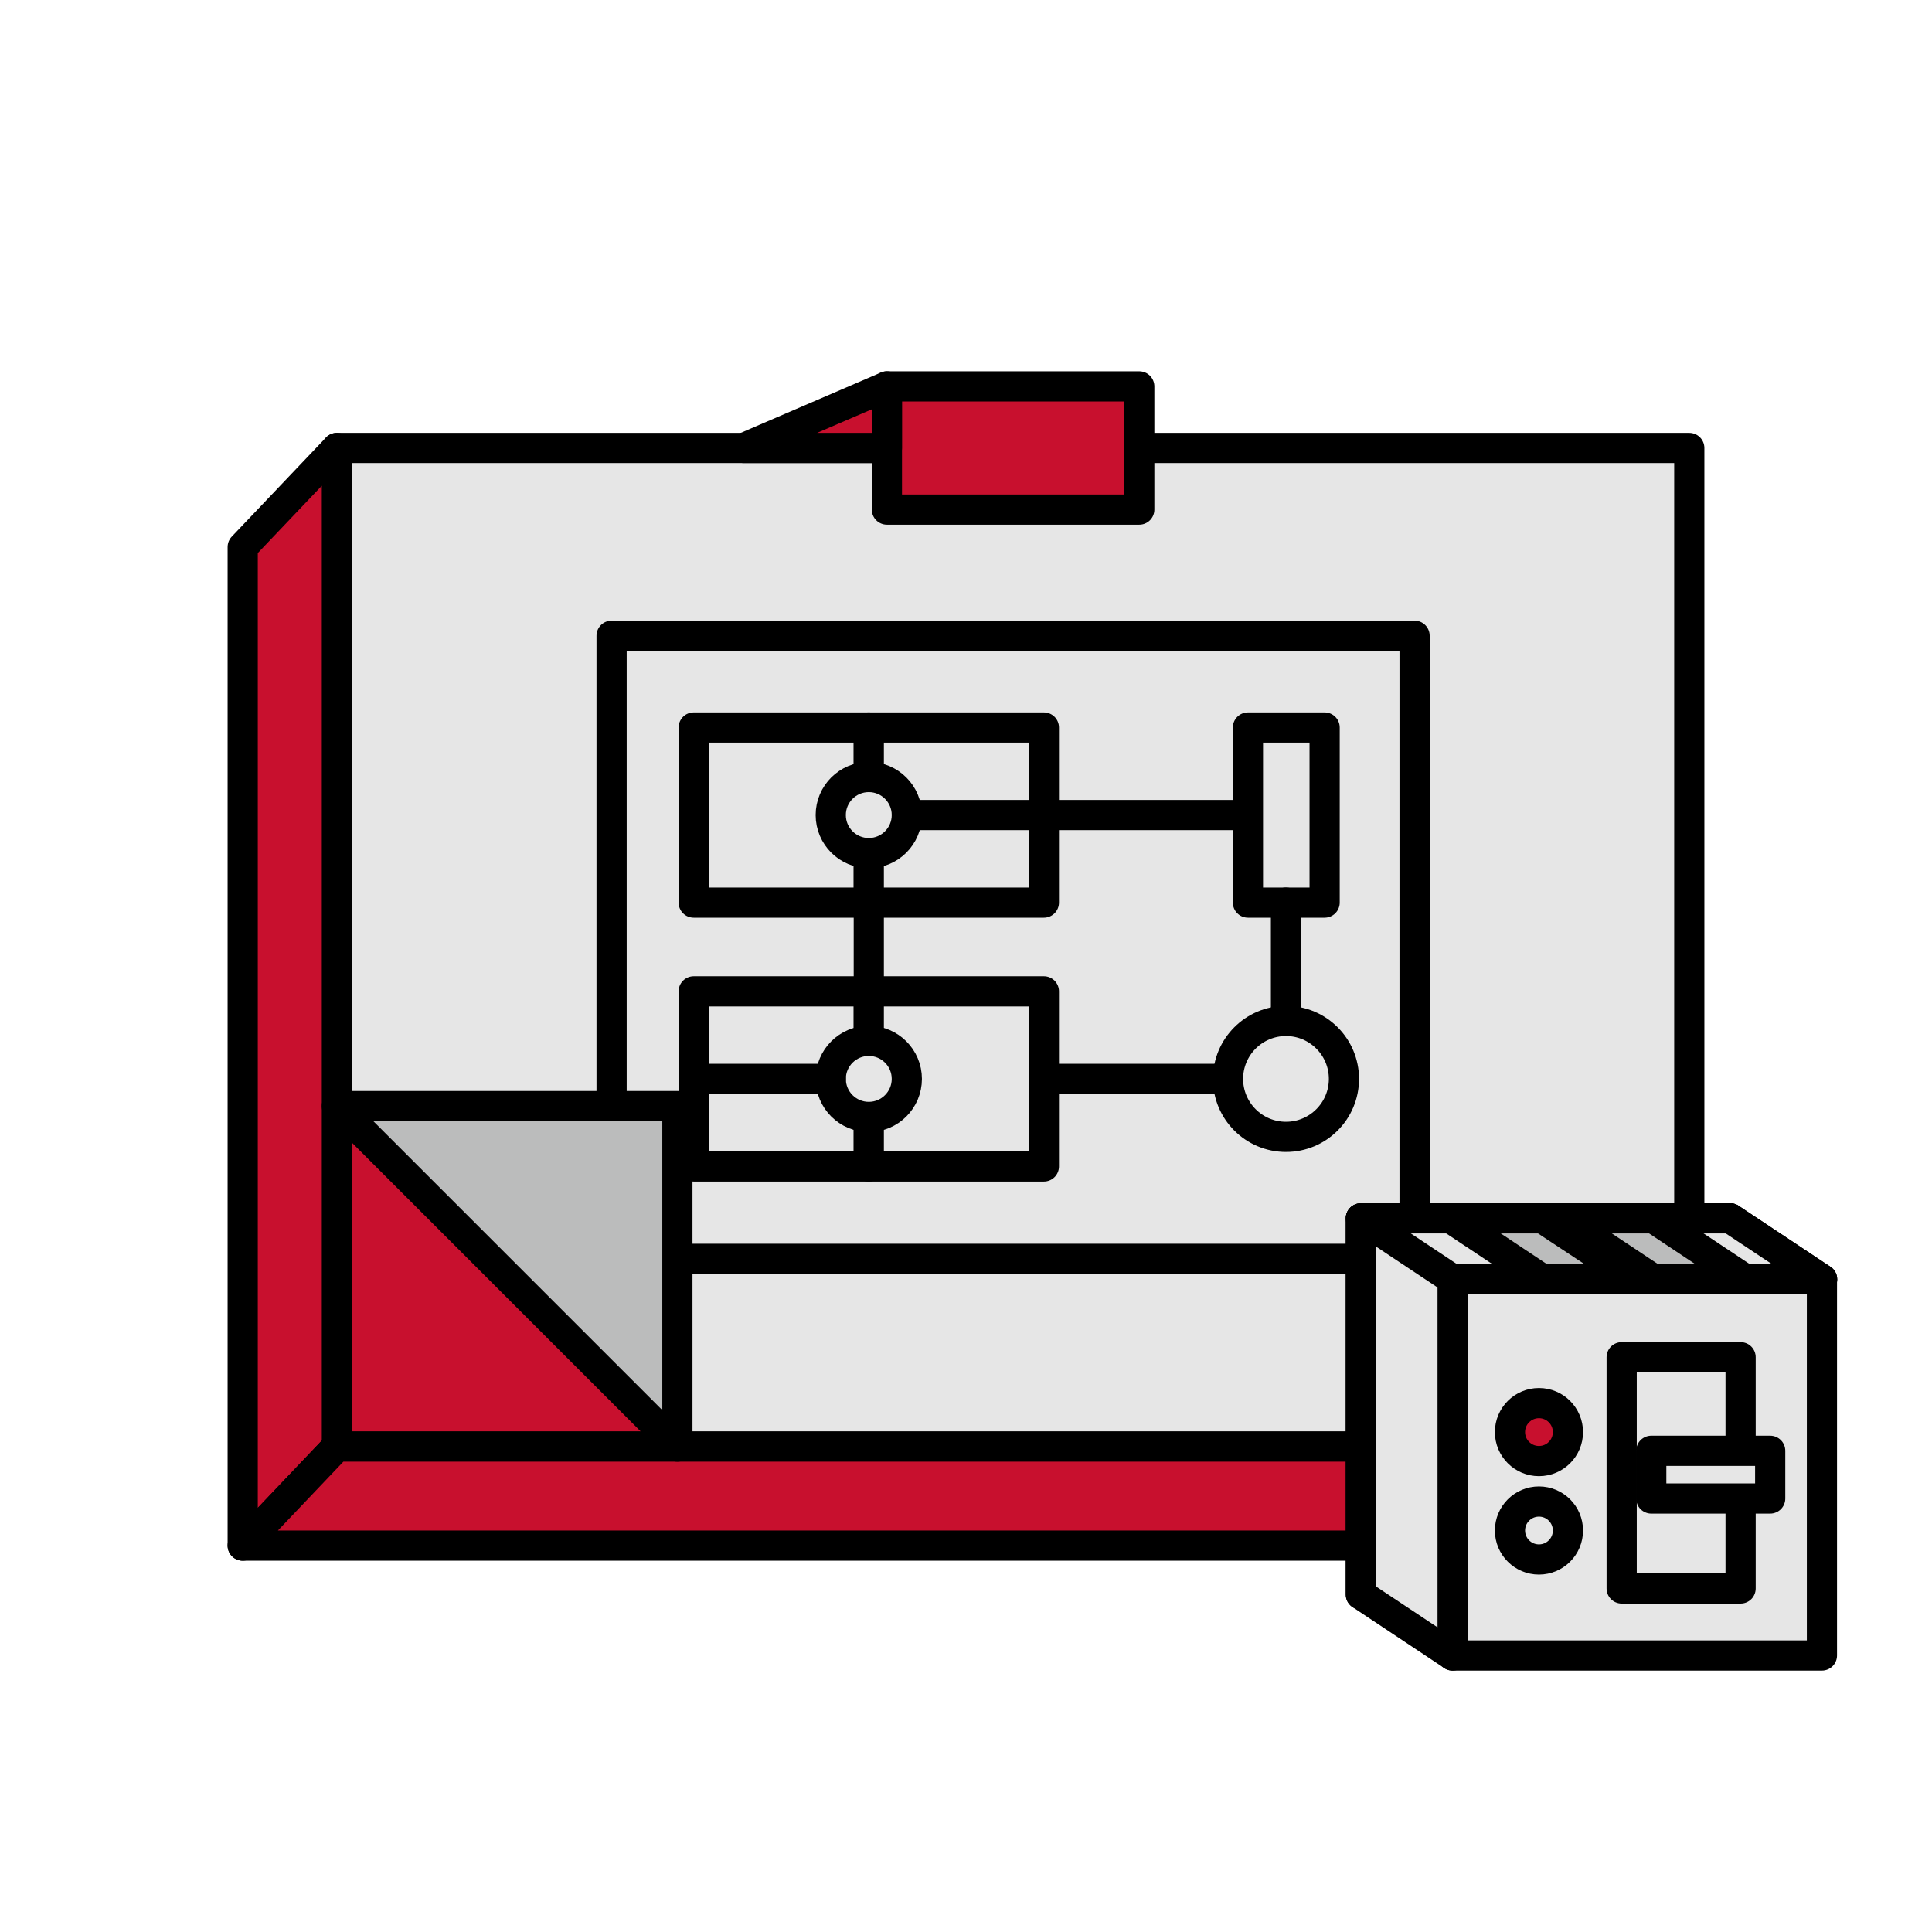 <?xml version="1.0" encoding="utf-8"?>
<!-- Generator: Adobe Adobe Illustrator 29.2.0, SVG Export Plug-In . SVG Version: 6.00 Build 0)  -->
<svg version="1.1" id="Design" xmlns="http://www.w3.org/2000/svg" xmlns:xlink="http://www.w3.org/1999/xlink" x="0px" y="0px"
	 width="32px" height="32px" viewBox="0 0 32 32" style="enable-background:new 0 0 32 32;" xml:space="preserve">
<style type="text/css">
	.st0{fill:#BBBCBC;stroke:#000000;stroke-width:0.5;stroke-linecap:round;stroke-linejoin:round;stroke-miterlimit:10;}
	.st1{fill:#E6E6E6;stroke:#000000;stroke-width:0.5;stroke-linecap:round;stroke-linejoin:round;stroke-miterlimit:10;}
	.st2{fill:none;stroke:#000000;stroke-width:0.5;stroke-linecap:round;stroke-linejoin:round;stroke-miterlimit:10;}
	.st3{fill:#C8102E;stroke:#000000;stroke-width:0.5;stroke-linecap:round;stroke-linejoin:round;stroke-miterlimit:10;}
	.st4{fill:none;stroke:#E6E6E6;stroke-width:0.5;stroke-linecap:round;stroke-linejoin:round;stroke-miterlimit:10;}
	.st5{fill:#4D4D4D;stroke:#000000;stroke-width:0.5;stroke-linecap:round;stroke-linejoin:round;stroke-miterlimit:10;}
	.st6{stroke:#000000;stroke-width:0.5;stroke-linecap:round;stroke-linejoin:round;stroke-miterlimit:10;}
	.st7{fill:none;stroke:#C8102E;stroke-width:0.5;stroke-linecap:round;stroke-linejoin:round;stroke-miterlimit:10;}
</style>
<g>
	<polygon class="st1" points="27.98,7.42 27.98,23.96 11.22,23.96 5.58,18.32 5.58,7.42 	"/>
	<rect x="14.69" y="6.4" class="st3" width="4.18" height="2.04"/>
	<polygon class="st3" points="5.58,18.32 5.58,23.96 11.22,23.96 	"/>
	<polygon class="st3" points="14.69,6.4 12.32,7.42 14.69,7.42 	"/>
	<polygon class="st3" points="5.58,7.42 4.02,9.06 4.02,25.6 5.58,23.96 	"/>
	<polygon class="st3" points="4.02,25.6 26.44,25.6 27.98,23.96 5.58,23.96 	"/>
	<rect x="10.13" y="10.53" class="st1" width="13.3" height="10.32"/>
	<polygon class="st0" points="11.22,18.32 11.22,23.96 5.58,18.32 	"/>
	<g>
		<rect x="11.49" y="12.05" class="st1" width="2.9" height="2.9"/>
		<rect x="14.39" y="12.05" class="st1" width="2.9" height="2.9"/>
		<circle class="st1" cx="14.39" cy="13.5" r="0.63"/>
		<rect x="11.49" y="16.42" class="st1" width="2.9" height="2.9"/>
		<rect x="14.39" y="16.42" class="st1" width="2.9" height="2.9"/>
		<circle class="st1" cx="14.39" cy="17.87" r="0.63"/>
	</g>
	<line class="st1" x1="14.39" y1="14.95" x2="14.39" y2="16.42"/>
	<rect x="20.67" y="12.05" class="st1" width="1.27" height="2.9"/>
	<line class="st1" x1="17.29" y1="17.87" x2="20.67" y2="17.87"/>
	<circle class="st1" cx="21.3" cy="17.87" r="0.96"/>
	<line class="st1" x1="21.3" y1="14.95" x2="21.3" y2="16.91"/>
	<polyline class="st1" points="15.03,13.5 17.29,13.5 20.44,13.5 	"/>
	<line class="st1" x1="13.76" y1="17.87" x2="11.49" y2="17.87"/>
</g>
<g>
	<g>
		<polygon class="st1" points="22.54,26.41 25.85,26.41 28.66,20.18 22.54,20.18 		"/>
		
			<rect x="24.06" y="21.19" transform="matrix(-1 -4.282986e-11 4.282986e-11 -1 54.237 48.61)" class="st1" width="6.12" height="6.23"/>
		<polygon class="st1" points="30.18,21.19 28.66,20.18 22.54,20.18 22.54,26.41 24.06,27.42 24.06,21.19 		"/>
		<polygon class="st1" points="24.06,21.19 22.54,20.18 28.66,20.18 30.18,21.19 		"/>
		<polygon class="st0" points="27.08,21.19 25.55,20.18 24.03,20.18 25.55,21.19 		"/>
		<polygon class="st0" points="28.91,21.19 27.39,20.18 25.87,20.18 27.39,21.19 		"/>
	</g>
</g>
<circle class="st3" cx="25.49" cy="23.72" r="0.48"/>
<circle class="st1" cx="25.49" cy="25.35" r="0.48"/>
<rect x="26.86" y="22.48" class="st1" width="1.97" height="3.83"/>
<rect x="27.35" y="24.03" class="st1" width="1.97" height="0.79"/>
</svg>
